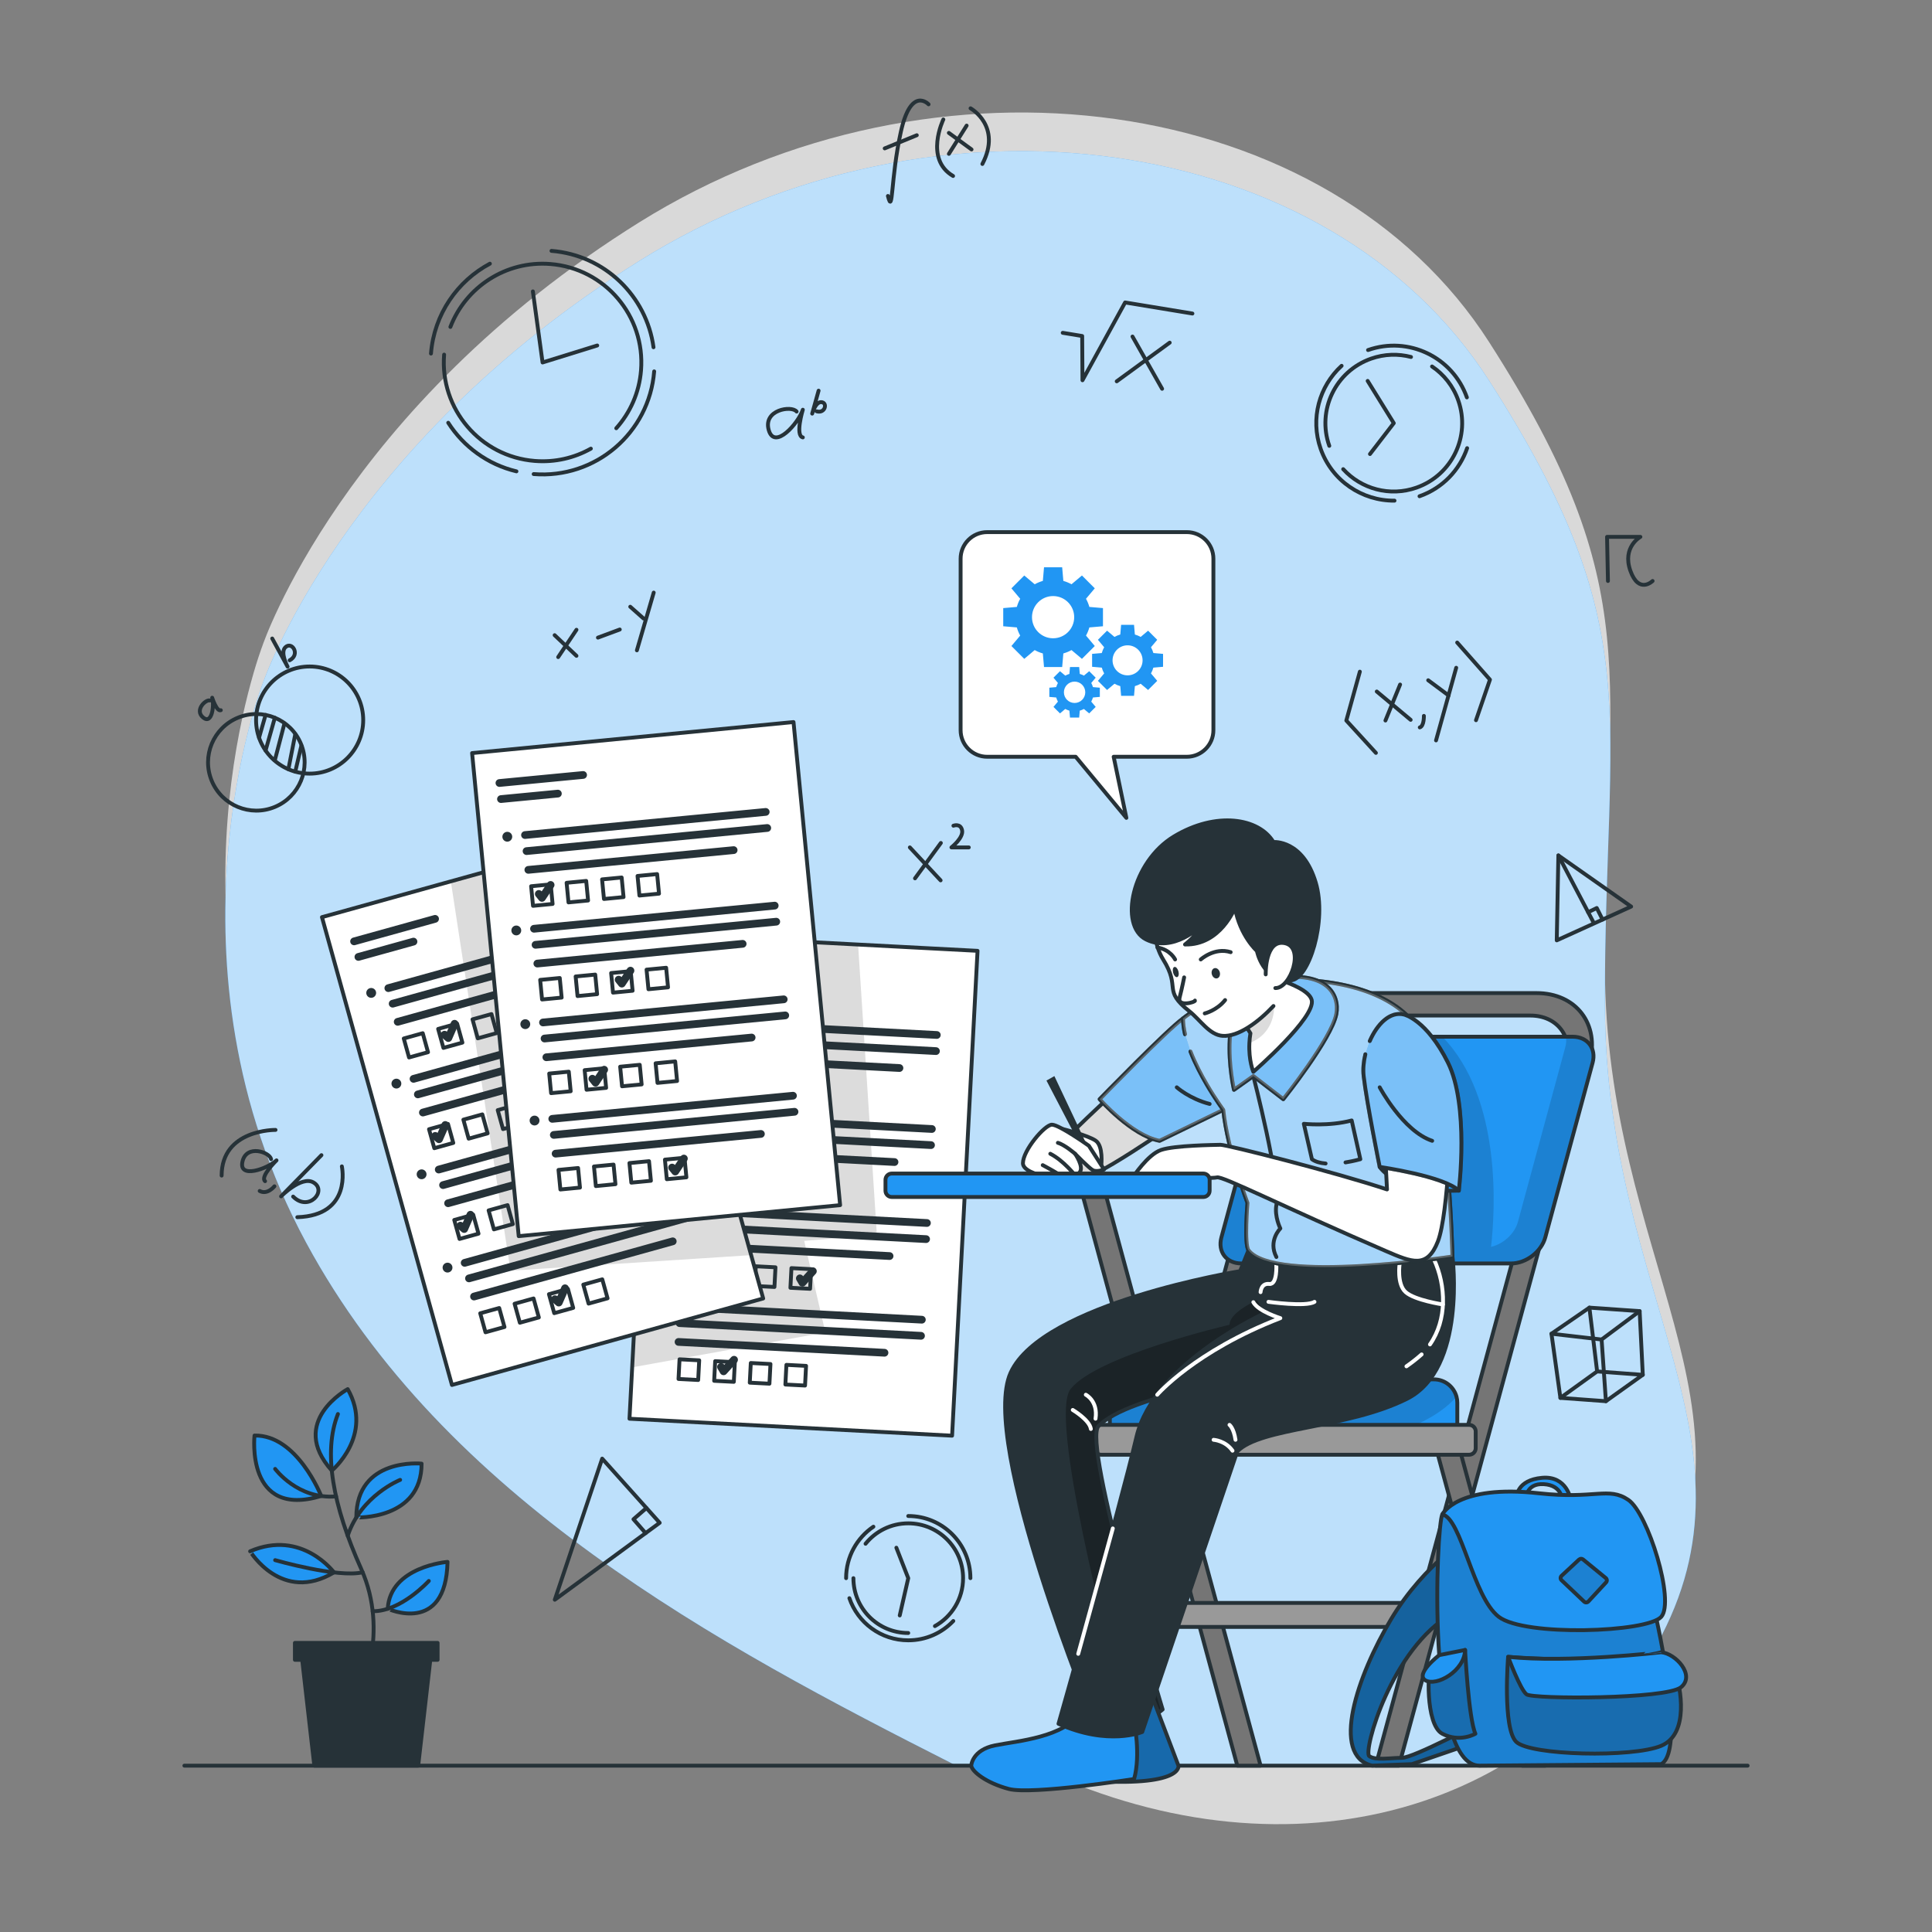 <?xml version="1.0" encoding="utf-8"?>
<!-- Generator: Adobe Illustrator 27.5.0, SVG Export Plug-In . SVG Version: 6.00 Build 0)  -->
<svg version="1.1" xmlns="http://www.w3.org/2000/svg" xmlns:xlink="http://www.w3.org/1999/xlink" x="0px" y="0px"
	 viewBox="0 0 500 500" style="enable-background:new 0 0 500 500;" xml:space="preserve">
<rect x="0" y="0" width="500" height="500" fill="#808080" stroke="none"/>
<g id="Background_Simple">
	<g>
		<path style="opacity:0.7;fill:#FFFFFF;" d="M67.931,167.086c0,0-27.877,71.988,11.297,144.503
			c39.174,72.516,119.879,110.802,184.469,143.548c64.59,32.746,131.661,16.799,163.534-36.838
			c31.873-53.637-11.845-91.928-11.897-168.418c-0.051-76.49,11.447-96.742-29.963-161.364
			c-41.41-64.623-143.059-78.925-219.9-30.996C88.631,105.45,67.931,167.086,67.931,167.086z"/>
	</g>
	<g>
		<path style="fill:#2196f3;" d="M415.334,259.882c-0.051-76.49,11.447-96.742-29.963-161.364
			c-41.41-64.623-143.059-78.925-219.9-30.996c-76.841,47.929-97.54,109.565-97.54,109.565s-27.877,71.988,11.297,144.503
			c35.827,66.321,106.391,104.009,167.597,135.015h156.487c9.252-7.765,17.338-17.229,23.92-28.305
			C459.104,374.663,415.386,336.371,415.334,259.882z"/>
		<path style="opacity:0.7;fill:#FFFFFF;" d="M415.334,259.882c-0.051-76.49,11.447-96.742-29.963-161.364
			c-41.41-64.623-143.059-78.925-219.9-30.996c-76.841,47.929-97.54,109.565-97.54,109.565s-27.877,71.988,11.297,144.503
			c35.827,66.321,106.391,104.009,167.597,135.015h156.487c9.252-7.765,17.338-17.229,23.92-28.305
			C459.104,374.663,415.386,336.371,415.334,259.882z"/>
	</g>
</g>
<g id="Clocks">
	<g>
		<g>
			<path style="fill:none;stroke:#263238;stroke-linecap:round;stroke-linejoin:round;stroke-miterlimit:10;" d="M229.794,50.718
				c1.351,5.352,0.686-4.5,3.335-16.553c2.65-12.054,7.186-7.165,7.186-7.165"/>
			
				<line style="fill:none;stroke:#263238;stroke-linecap:round;stroke-linejoin:round;stroke-miterlimit:10;" x1="228.962" y1="38.404" x2="237.267" y2="34.998"/>
			<path style="fill:none;stroke:#263238;stroke-linecap:round;stroke-linejoin:round;stroke-miterlimit:10;" d="M244.135,30.916
				c0,0-4.965,10.265,2.519,14.629"/>
			<path style="fill:none;stroke:#263238;stroke-linecap:round;stroke-linejoin:round;stroke-miterlimit:10;" d="M251.177,28.029
				c0,0,8.194,4.552,3.061,14.407"/>
			
				<line style="fill:none;stroke:#263238;stroke-linecap:round;stroke-linejoin:round;stroke-miterlimit:10;" x1="245.561" y1="34.394" x2="251.432" y2="38.681"/>
			
				<line style="fill:none;stroke:#263238;stroke-linecap:round;stroke-linejoin:round;stroke-miterlimit:10;" x1="250.165" y1="32.505" x2="245.571" y2="39.818"/>
		</g>
		<g>
			<path style="fill:none;stroke:#263238;stroke-linecap:round;stroke-linejoin:round;stroke-miterlimit:10;" d="M71.306,292.421
				c0,0-13.929-0.206-13.948,11.82"/>
			<path style="fill:none;stroke:#263238;stroke-linecap:round;stroke-linejoin:round;stroke-miterlimit:10;" d="M70.155,299.99
				c-0.291-1.768-6.358-3.959-7.404,0.625c-1.047,4.583,6.479,1.842,8.81-0.315c0,0-4.316,4.203-2.96,5.386"/>
			<path style="fill:none;stroke:#263238;stroke-linecap:round;stroke-linejoin:round;stroke-miterlimit:10;" d="M71.021,307.015
				c0,0-1.835,2.295-3.815,1.206"/>
			<path style="fill:none;stroke:#263238;stroke-linecap:round;stroke-linejoin:round;stroke-miterlimit:10;" d="M83.19,298.954
				l-10.445,10.661c0,0,5.223-5.33,8.304-3.637c3.796,2.087-1.127,7.785-5.186,3.699"/>
			<path style="fill:none;stroke:#263238;stroke-linecap:round;stroke-linejoin:round;stroke-miterlimit:10;" d="M88.472,301.857
				c0,0,2.765,12.696-11.527,13.15"/>
		</g>
		<g>
			<polyline style="fill:none;stroke:#263238;stroke-linecap:round;stroke-linejoin:round;stroke-miterlimit:10;" points="
				275.032,86.133 280.069,86.961 280.143,98.413 291.179,78.277 308.595,81.143 			"/>
			
				<line style="fill:none;stroke:#263238;stroke-linecap:round;stroke-linejoin:round;stroke-miterlimit:10;" x1="293.09" y1="87.095" x2="300.753" y2="100.618"/>
			
				<line style="fill:none;stroke:#263238;stroke-linecap:round;stroke-linejoin:round;stroke-miterlimit:10;" x1="302.717" y1="88.679" x2="289.008" y2="98.685"/>
		</g>
		<g>
			<path style="fill:none;stroke:#263238;stroke-linecap:round;stroke-linejoin:round;stroke-miterlimit:10;" d="M206.161,106.509
				c-1.29-1.642-8.717-0.474-7.212,4.795c1.504,5.269,7.651-1.756,8.822-5.269c0,0-2.049,6.716,0,7.163"/>
			<path style="fill:none;stroke:#263238;stroke-linecap:round;stroke-linejoin:round;stroke-miterlimit:10;" d="M211.853,101.103
				l-1.661,5.941c0,0,0.83-2.97,2.284-2.97c1.79,0,1.142,3.044-1.142,2.372"/>
		</g>
		<g>
			<polyline style="fill:none;stroke:#263238;stroke-linecap:round;stroke-linejoin:round;stroke-miterlimit:10;" points="
				351.928,173.825 348.425,186.475 356.082,194.847 			"/>
			
				<line style="fill:none;stroke:#263238;stroke-linecap:round;stroke-linejoin:round;stroke-miterlimit:10;" x1="356.308" y1="178.964" x2="365.074" y2="186.294"/>
			
				<line style="fill:none;stroke:#263238;stroke-linecap:round;stroke-linejoin:round;stroke-miterlimit:10;" x1="362.343" y1="177.159" x2="358.551" y2="186.467"/>
			<path style="fill:none;stroke:#263238;stroke-linecap:round;stroke-linejoin:round;stroke-miterlimit:10;" d="M368.5,185.27
				c0,0,0.079,2.642-1.063,2.983"/>
			
				<line style="fill:none;stroke:#263238;stroke-linecap:round;stroke-linejoin:round;stroke-miterlimit:10;" x1="369.615" y1="176.051" x2="374.898" y2="179.98"/>
			
				<line style="fill:none;stroke:#263238;stroke-linecap:round;stroke-linejoin:round;stroke-miterlimit:10;" x1="376.864" y1="172.817" x2="371.642" y2="191.616"/>
			<polyline style="fill:none;stroke:#263238;stroke-linecap:round;stroke-linejoin:round;stroke-miterlimit:10;" points="
				377.117,166.292 385.598,175.892 381.985,186.391 			"/>
		</g>
		<g>
			<polygon style="fill:none;stroke:#263238;stroke-linecap:round;stroke-linejoin:round;stroke-miterlimit:10;" points="
				143.581,414.009 155.846,377.492 170.727,394.099 			"/>
			<polyline style="fill:none;stroke:#263238;stroke-linecap:round;stroke-linejoin:round;stroke-miterlimit:10;" points="
				167.084,396.771 163.942,393.177 167.288,390.277 			"/>
		</g>
		<g>
			
				<ellipse transform="matrix(0.924 -0.383 0.383 0.924 -70.454 40.378)" style="fill:none;stroke:#263238;stroke-linecap:round;stroke-linejoin:round;stroke-miterlimit:10;" cx="66.27" cy="197.287" rx="12.494" ry="12.494"/>
			
				<circle style="fill:none;stroke:#263238;stroke-linecap:round;stroke-linejoin:round;stroke-miterlimit:10;" cx="80.134" cy="186.352" r="13.864"/>
			
				<line style="fill:none;stroke:#263238;stroke-linecap:round;stroke-linejoin:round;stroke-miterlimit:10;" x1="68.73" y1="185.036" x2="67.04" y2="190.914"/>
			
				<line style="fill:none;stroke:#263238;stroke-linecap:round;stroke-linejoin:round;stroke-miterlimit:10;" x1="71.125" y1="185.772" x2="68.73" y2="194.233"/>
			
				<line style="fill:none;stroke:#263238;stroke-linecap:round;stroke-linejoin:round;stroke-miterlimit:10;" x1="73.626" y1="187.19" x2="71.125" y2="196.757"/>
			
				<line style="fill:none;stroke:#263238;stroke-linecap:round;stroke-linejoin:round;stroke-miterlimit:10;" x1="76.417" y1="190.002" x2="74.632" y2="199.079"/>
			
				<line style="fill:none;stroke:#263238;stroke-linecap:round;stroke-linejoin:round;stroke-miterlimit:10;" x1="77.994" y1="192.96" x2="76.417" y2="199.708"/>
			<path style="fill:none;stroke:#263238;stroke-linecap:round;stroke-linejoin:round;stroke-miterlimit:10;" d="M54.334,181.285
				c-1.094-0.339-4.081,2.501-1.761,4.41c2.32,1.909,2.906-3.176,2.34-5.126c0,0,1.167,3.669,2.231,3.233"/>
			<path style="fill:none;stroke:#263238;stroke-linecap:round;stroke-linejoin:round;stroke-miterlimit:10;" d="M70.451,165.246
				l3.974,7.283c0,0-1.987-3.642-0.587-5.005c1.725-1.68,3.956,1.862,1.126,3.357"/>
		</g>
		<g>
			
				<line style="fill:none;stroke:#263238;stroke-linecap:round;stroke-linejoin:round;stroke-miterlimit:10;" x1="143.54" y1="164.383" x2="149.19" y2="169.729"/>
			
				<line style="fill:none;stroke:#263238;stroke-linecap:round;stroke-linejoin:round;stroke-miterlimit:10;" x1="149.19" y1="162.986" x2="144.459" y2="170.053"/>
			
				<line style="fill:none;stroke:#263238;stroke-linecap:round;stroke-linejoin:round;stroke-miterlimit:10;" x1="154.747" y1="165.015" x2="160.398" y2="162.914"/>
			
				<line style="fill:none;stroke:#263238;stroke-linecap:round;stroke-linejoin:round;stroke-miterlimit:10;" x1="163.109" y1="157.021" x2="166.546" y2="160.063"/>
			
				<line style="fill:none;stroke:#263238;stroke-linecap:round;stroke-linejoin:round;stroke-miterlimit:10;" x1="169.18" y1="153.364" x2="164.827" y2="168.303"/>
		</g>
		<path style="fill:none;stroke:#263238;stroke-linecap:round;stroke-linejoin:round;stroke-miterlimit:10;" d="M416.135,150.358
			l-0.232-11.416h8.628c0,0-4.781,2.634-2.586,8.781c2.195,6.147,5.746,2.634,5.746,2.634"/>
		<g>
			<polygon style="fill:none;stroke:#263238;stroke-linecap:round;stroke-linejoin:round;stroke-miterlimit:10;" points="
				401.518,345.167 411.336,338.412 424.339,339.323 425.152,355.804 415.608,362.628 403.83,361.77 			"/>
			<polyline style="fill:none;stroke:#263238;stroke-linecap:round;stroke-linejoin:round;stroke-miterlimit:10;" points="
				403.83,361.77 413.335,354.926 425.152,355.804 			"/>
			
				<line style="fill:none;stroke:#263238;stroke-linecap:round;stroke-linejoin:round;stroke-miterlimit:10;" x1="413.335" y1="354.926" x2="411.336" y2="338.412"/>
			<polyline style="fill:none;stroke:#263238;stroke-linecap:round;stroke-linejoin:round;stroke-miterlimit:10;" points="
				401.518,345.167 414.493,346.669 424.339,339.323 			"/>
			
				<line style="fill:none;stroke:#263238;stroke-linecap:round;stroke-linejoin:round;stroke-miterlimit:10;" x1="414.493" y1="346.669" x2="415.608" y2="362.628"/>
		</g>
		<g>
			<polygon style="fill:none;stroke:#263238;stroke-linecap:round;stroke-linejoin:round;stroke-miterlimit:10;" points="
				403.305,221.388 402.887,243.364 422.141,234.619 			"/>
			
				<line style="fill:none;stroke:#263238;stroke-linecap:round;stroke-linejoin:round;stroke-miterlimit:10;" x1="403.305" y1="221.388" x2="412.479" y2="238.875"/>
			<polyline style="fill:none;stroke:#263238;stroke-linecap:round;stroke-linejoin:round;stroke-miterlimit:10;" points="
				411.009,236.072 413.243,234.994 414.739,237.981 			"/>
		</g>
		<g>
			
				<line style="fill:none;stroke:#263238;stroke-linecap:round;stroke-linejoin:round;stroke-miterlimit:10;" x1="235.469" y1="219.307" x2="243.429" y2="227.838"/>
			
				<line style="fill:none;stroke:#263238;stroke-linecap:round;stroke-linejoin:round;stroke-miterlimit:10;" x1="243.493" y1="218.16" x2="236.803" y2="227.317"/>
			<path style="fill:none;stroke:#263238;stroke-linecap:round;stroke-linejoin:round;stroke-miterlimit:10;" d="M246.746,213.693
				c0,0,1.854-0.719,2.244,1.199c0.39,1.918-2.761,4.416-2.761,4.416h4.494"/>
		</g>
		<g>
			<path style="fill:none;stroke:#263238;stroke-linecap:round;stroke-linejoin:round;stroke-miterlimit:10;" d="M111.536,91.502
				c0.816-10.214,6.834-18.766,15.246-23.262"/>
			<path style="fill:none;stroke:#263238;stroke-linecap:round;stroke-linejoin:round;stroke-miterlimit:10;" d="M133.654,121.985
				c-7.449-1.778-13.699-6.399-17.652-12.575"/>
			<path style="fill:none;stroke:#263238;stroke-linecap:round;stroke-linejoin:round;stroke-miterlimit:10;" d="M169.299,96.114
				c-1.274,15.951-15.237,27.849-31.187,26.575"/>
			<path style="fill:none;stroke:#263238;stroke-linecap:round;stroke-linejoin:round;stroke-miterlimit:10;" d="M142.723,64.926
				c13.825,1.104,24.606,11.741,26.404,24.943"/>
			<path style="fill:none;stroke:#263238;stroke-linecap:round;stroke-linejoin:round;stroke-miterlimit:10;" d="M152.915,116.109
				c-4.273,2.4-9.28,3.599-14.532,3.18c-14.073-1.124-24.57-13.442-23.446-27.515"/>
			<path style="fill:none;stroke:#263238;stroke-linecap:round;stroke-linejoin:round;stroke-miterlimit:10;" d="M116.561,84.609
				c3.964-10.293,14.336-17.204,25.891-16.282c14.073,1.124,24.57,13.442,23.446,27.515c-0.462,5.787-2.817,10.969-6.408,14.987"/>
			<polyline style="fill:none;stroke:#263238;stroke-linecap:round;stroke-linejoin:round;stroke-miterlimit:10;" points="
				137.908,75.413 140.417,93.808 154.562,89.413 			"/>
		</g>
		<g>
			<path style="fill:none;stroke:#263238;stroke-linecap:round;stroke-linejoin:round;stroke-miterlimit:10;" d="M360.898,129.57
				c-8.342,0.079-16.182-5.093-19.107-13.401c-2.759-7.836-0.361-16.237,5.418-21.499"/>
			<path style="fill:none;stroke:#263238;stroke-linecap:round;stroke-linejoin:round;stroke-miterlimit:10;" d="M379.693,115.981
				c-1.918,5.613-6.295,10.324-12.324,12.446"/>
			<path style="fill:none;stroke:#263238;stroke-linecap:round;stroke-linejoin:round;stroke-miterlimit:10;" d="M354.049,90.591
				c10.448-3.678,21.9,1.81,25.578,12.258"/>
			<path style="fill:none;stroke:#263238;stroke-linecap:round;stroke-linejoin:round;stroke-miterlimit:10;" d="M370.612,94.844
				c3.042,2.051,5.475,5.062,6.787,8.789c3.245,9.218-1.597,19.321-10.815,22.566c-6.913,2.434-14.325,0.319-18.967-4.78"/>
			<path style="fill:none;stroke:#263238;stroke-linecap:round;stroke-linejoin:round;stroke-miterlimit:10;" d="M344.019,115.385
				c-3.245-9.218,1.597-19.321,10.815-22.566c3.457-1.217,7.038-1.297,10.335-0.435"/>
			<polyline style="fill:none;stroke:#263238;stroke-linecap:round;stroke-linejoin:round;stroke-miterlimit:10;" points="
				353.951,98.579 360.709,109.509 354.549,117.505 			"/>
		</g>
		<g>
			<path style="fill:none;stroke:#263238;stroke-linecap:round;stroke-linejoin:round;stroke-miterlimit:10;" d="M218.969,408.429
				c0-5.541,2.802-10.427,7.066-13.32"/>
			<path style="fill:none;stroke:#263238;stroke-linecap:round;stroke-linejoin:round;stroke-miterlimit:10;" d="M246.713,419.51
				c-2.93,3.082-7.07,5.003-11.659,5.003c-7.071,0-13.076-4.562-15.232-10.904"/>
			<path style="fill:none;stroke:#263238;stroke-linecap:round;stroke-linejoin:round;stroke-miterlimit:10;" d="M235.054,392.343
				c8.884,0,16.085,7.202,16.085,16.085"/>
			<path style="fill:none;stroke:#263238;stroke-linecap:round;stroke-linejoin:round;stroke-miterlimit:10;" d="M235.054,422.62
				c-7.838,0-14.191-6.354-14.191-14.191"/>
			<path style="fill:none;stroke:#263238;stroke-linecap:round;stroke-linejoin:round;stroke-miterlimit:10;" d="M224.003,399.525
				c2.601-3.225,6.585-5.287,11.051-5.287c7.838,0,14.191,6.354,14.191,14.191c0,5.332-2.94,9.977-7.288,12.402"/>
			<polyline style="fill:none;stroke:#263238;stroke-linecap:round;stroke-linejoin:round;stroke-miterlimit:10;" points="
				232.852,418.074 235.054,408.429 231.977,400.546 			"/>
		</g>
	</g>
	
		<line style="fill:none;stroke:#263238;stroke-linecap:round;stroke-linejoin:round;stroke-miterlimit:10;" x1="47.714" y1="456.95" x2="452.286" y2="456.95"/>
</g>
<g id="Exam_sheets">
	<g>
		<g>
			<g>
				<defs>
					<polygon id="XMLID_28_" points="252.987,246.076 246.399,371.553 162.911,367.166 163.606,353.867 169.499,241.689 
						222.071,244.449 					"/>
				</defs>
				<use xlink:href="#XMLID_28_"  style="overflow:visible;fill:#FFFFFF;"/>
				<clipPath id="XMLID_00000114763258598428206100000007339890047969932419_">
					<use xlink:href="#XMLID_28_"  style="overflow:visible;"/>
				</clipPath>
				
					<polygon style="opacity:0.2;clip-path:url(#XMLID_00000114763258598428206100000007339890047969932419_);fill-opacity:0.7;" points="
					226.931,319.589 208.121,321.14 213.608,344.83 163.606,353.867 169.499,241.689 222.071,244.449 				"/>
				
					<use xlink:href="#XMLID_28_"  style="overflow:visible;fill:none;stroke:#263238;stroke-linecap:round;stroke-linejoin:round;stroke-miterlimit:10;"/>
			</g>
			
				<line style="fill:none;stroke:#263238;stroke-width:2;stroke-linecap:round;stroke-linejoin:round;stroke-miterlimit:10;" x1="175.394" y1="250.273" x2="197.119" y2="251.414"/>
			
				<line style="fill:none;stroke:#263238;stroke-width:2;stroke-linecap:round;stroke-linejoin:round;stroke-miterlimit:10;" x1="175.175" y1="254.444" x2="189.948" y2="255.22"/>
			<g>
				
					<line style="fill:none;stroke:#263238;stroke-width:2;stroke-linecap:round;stroke-linejoin:round;stroke-miterlimit:10;" x1="179.951" y1="264.568" x2="242.445" y2="267.851"/>
				
					<line style="fill:none;stroke:#263238;stroke-width:2;stroke-linecap:round;stroke-linejoin:round;stroke-miterlimit:10;" x1="179.732" y1="268.739" x2="242.226" y2="272.022"/>
				
					<line style="fill:none;stroke:#263238;stroke-width:2;stroke-linecap:round;stroke-linejoin:round;stroke-miterlimit:10;" x1="179.477" y1="273.605" x2="232.777" y2="276.405"/>
			</g>
			<g>
				
					<rect x="179.374" y="278.179" transform="matrix(0.999 0.052 -0.052 0.999 14.979 -9.158)" style="fill:none;stroke:#263238;stroke-linecap:round;stroke-linejoin:round;stroke-miterlimit:10;" width="5.095" height="5.094"/>
				
					<rect x="188.587" y="278.663" transform="matrix(0.999 0.052 -0.052 0.999 15.018 -9.641)" style="fill:none;stroke:#263238;stroke-linecap:round;stroke-linejoin:round;stroke-miterlimit:10;" width="5.095" height="5.095"/>
				
					<rect x="197.799" y="279.147" transform="matrix(0.999 0.052 -0.052 0.999 15.05 -10.12)" style="fill:none;stroke:#263238;stroke-linecap:round;stroke-linejoin:round;stroke-miterlimit:10;" width="5.095" height="5.095"/>
				
					<rect x="207.012" y="279.631" transform="matrix(0.999 0.052 -0.052 0.999 15.088 -10.603)" style="fill:none;stroke:#263238;stroke-linecap:round;stroke-linejoin:round;stroke-miterlimit:10;" width="5.095" height="5.095"/>
			</g>
			<path style="fill:#263238;" d="M176.624,264.394c-0.037,0.703-0.636,1.242-1.339,1.205c-0.702-0.037-1.242-0.636-1.205-1.339
				c0.037-0.702,0.636-1.242,1.339-1.205C176.122,263.092,176.661,263.691,176.624,264.394z"/>
			<g>
				
					<line style="fill:none;stroke:#263238;stroke-width:2;stroke-linecap:round;stroke-linejoin:round;stroke-miterlimit:10;" x1="178.673" y1="288.898" x2="241.167" y2="292.181"/>
				
					<line style="fill:none;stroke:#263238;stroke-width:2;stroke-linecap:round;stroke-linejoin:round;stroke-miterlimit:10;" x1="178.454" y1="293.069" x2="240.948" y2="296.352"/>
				
					<line style="fill:none;stroke:#263238;stroke-width:2;stroke-linecap:round;stroke-linejoin:round;stroke-miterlimit:10;" x1="178.199" y1="297.935" x2="231.499" y2="300.735"/>
			</g>
			<g>
				
					<rect x="178.096" y="302.509" transform="matrix(0.999 0.052 -0.052 0.999 16.248 -9.055)" style="fill:none;stroke:#263238;stroke-linecap:round;stroke-linejoin:round;stroke-miterlimit:10;" width="5.095" height="5.095"/>
				
					<rect x="187.309" y="302.993" transform="matrix(0.999 0.052 -0.052 0.999 16.287 -9.537)" style="fill:none;stroke:#263238;stroke-linecap:round;stroke-linejoin:round;stroke-miterlimit:10;" width="5.095" height="5.095"/>
				
					<rect x="196.521" y="303.477" transform="matrix(0.999 0.052 -0.052 0.999 16.325 -10.02)" style="fill:none;stroke:#263238;stroke-linecap:round;stroke-linejoin:round;stroke-miterlimit:10;" width="5.095" height="5.095"/>
				
					<rect x="205.734" y="303.961" transform="matrix(0.999 0.052 -0.052 0.999 16.363 -10.502)" style="fill:none;stroke:#263238;stroke-linecap:round;stroke-linejoin:round;stroke-miterlimit:10;" width="5.095" height="5.095"/>
			</g>
			<path style="fill:#263238;" d="M175.347,288.724c-0.037,0.702-0.636,1.242-1.339,1.205c-0.702-0.037-1.242-0.636-1.205-1.339
				c0.037-0.702,0.636-1.242,1.339-1.205C174.844,287.422,175.384,288.021,175.347,288.724z"/>
			<g>
				
					<line style="fill:none;stroke:#263238;stroke-width:2;stroke-linecap:round;stroke-linejoin:round;stroke-miterlimit:10;" x1="177.395" y1="313.228" x2="239.889" y2="316.51"/>
				
					<line style="fill:none;stroke:#263238;stroke-width:2;stroke-linecap:round;stroke-linejoin:round;stroke-miterlimit:10;" x1="177.176" y1="317.399" x2="239.67" y2="320.681"/>
				
					<line style="fill:none;stroke:#263238;stroke-width:2;stroke-linecap:round;stroke-linejoin:round;stroke-miterlimit:10;" x1="176.921" y1="322.265" x2="230.221" y2="325.065"/>
			</g>
			<g>
				
					<rect x="176.818" y="326.839" transform="matrix(0.999 0.052 -0.052 0.999 17.529 -8.957)" style="fill:none;stroke:#263238;stroke-linecap:round;stroke-linejoin:round;stroke-miterlimit:10;" width="5.095" height="5.095"/>
				
					<rect x="186.031" y="327.323" transform="matrix(0.999 0.052 -0.052 0.999 17.567 -9.44)" style="fill:none;stroke:#263238;stroke-linecap:round;stroke-linejoin:round;stroke-miterlimit:10;" width="5.095" height="5.095"/>
				
					<rect x="195.243" y="327.807" transform="matrix(0.999 0.052 -0.052 0.999 17.599 -9.919)" style="fill:none;stroke:#263238;stroke-linecap:round;stroke-linejoin:round;stroke-miterlimit:10;" width="5.095" height="5.095"/>
				
					<rect x="204.456" y="328.291" transform="matrix(0.999 0.052 -0.052 0.999 17.644 -10.405)" style="fill:none;stroke:#263238;stroke-linecap:round;stroke-linejoin:round;stroke-miterlimit:10;" width="5.095" height="5.094"/>
			</g>
			<path style="fill:#263238;" d="M174.069,313.053c-0.037,0.702-0.636,1.242-1.339,1.205c-0.702-0.037-1.242-0.636-1.205-1.339
				c0.037-0.702,0.636-1.242,1.339-1.205C173.566,311.752,174.106,312.351,174.069,313.053z"/>
			<g>
				
					<line style="fill:none;stroke:#263238;stroke-width:2;stroke-linecap:round;stroke-linejoin:round;stroke-miterlimit:10;" x1="176.081" y1="338.253" x2="238.575" y2="341.536"/>
				
					<line style="fill:none;stroke:#263238;stroke-width:2;stroke-linecap:round;stroke-linejoin:round;stroke-miterlimit:10;" x1="175.862" y1="342.424" x2="238.356" y2="345.707"/>
				
					<line style="fill:none;stroke:#263238;stroke-width:2;stroke-linecap:round;stroke-linejoin:round;stroke-miterlimit:10;" x1="175.606" y1="347.29" x2="228.907" y2="350.09"/>
			</g>
			<g>
				
					<rect x="175.504" y="351.864" transform="matrix(0.999 0.052 -0.052 0.999 18.833 -8.851)" style="fill:none;stroke:#263238;stroke-linecap:round;stroke-linejoin:round;stroke-miterlimit:10;" width="5.095" height="5.095"/>
				
					<rect x="184.717" y="352.348" transform="matrix(0.999 0.052 -0.052 0.999 18.879 -9.336)" style="fill:none;stroke:#263238;stroke-linecap:round;stroke-linejoin:round;stroke-miterlimit:10;" width="5.095" height="5.094"/>
				
					<rect x="193.929" y="352.832" transform="matrix(0.999 0.052 -0.052 0.999 18.917 -9.819)" style="fill:none;stroke:#263238;stroke-linecap:round;stroke-linejoin:round;stroke-miterlimit:10;" width="5.095" height="5.094"/>
				
					<rect x="203.142" y="353.316" transform="matrix(0.999 0.052 -0.052 0.999 18.955 -10.302)" style="fill:none;stroke:#263238;stroke-linecap:round;stroke-linejoin:round;stroke-miterlimit:10;" width="5.094" height="5.095"/>
			</g>
			<path style="fill:#263238;" d="M172.754,338.078c-0.037,0.702-0.636,1.242-1.339,1.205c-0.702-0.037-1.242-0.636-1.205-1.339
				c0.037-0.702,0.636-1.242,1.339-1.205C172.252,336.777,172.791,337.376,172.754,338.078z"/>
			
				<polyline style="fill:none;stroke:#263238;stroke-width:2;stroke-linecap:round;stroke-linejoin:round;stroke-miterlimit:10;" points="
				181.231,280.17 181.891,281.308 184.599,278.316 			"/>
			
				<polyline style="fill:none;stroke:#263238;stroke-width:2;stroke-linecap:round;stroke-linejoin:round;stroke-miterlimit:10;" points="
				198.394,305.163 199.054,306.301 201.762,303.309 			"/>
			
				<polyline style="fill:none;stroke:#263238;stroke-width:2;stroke-linecap:round;stroke-linejoin:round;stroke-miterlimit:10;" points="
				207.003,330.838 207.664,331.975 210.371,328.984 			"/>
			
				<polyline style="fill:none;stroke:#263238;stroke-width:2;stroke-linecap:round;stroke-linejoin:round;stroke-miterlimit:10;" points="
				186.604,353.757 187.264,354.895 189.972,351.904 			"/>
		</g>
		<g>
			<g>
				<defs>
					<polygon id="XMLID_27_" points="197.512,336.042 116.963,358.426 83.323,237.358 116.673,228.093 163.873,214.981 
						194.394,324.825 					"/>
				</defs>
				<use xlink:href="#XMLID_27_"  style="overflow:visible;fill:#FFFFFF;"/>
				<clipPath id="XMLID_00000011738218135255255680000005343799695521910206_">
					<use xlink:href="#XMLID_27_"  style="overflow:visible;"/>
				</clipPath>
				
					<polygon style="opacity:0.2;clip-path:url(#XMLID_00000011738218135255255680000005343799695521910206_);fill-opacity:0.7;" points="
					194.394,324.825 132.112,328.853 116.673,228.093 163.873,214.981 				"/>
				
					<use xlink:href="#XMLID_27_"  style="overflow:visible;fill:none;stroke:#263238;stroke-linecap:round;stroke-linejoin:round;stroke-miterlimit:10;"/>
			</g>
			
				<line style="fill:none;stroke:#263238;stroke-width:2;stroke-linecap:round;stroke-linejoin:round;stroke-miterlimit:10;" x1="91.637" y1="243.625" x2="112.597" y2="237.8"/>
			
				<line style="fill:none;stroke:#263238;stroke-width:2;stroke-linecap:round;stroke-linejoin:round;stroke-miterlimit:10;" x1="92.755" y1="247.649" x2="107.009" y2="243.688"/>
			<g>
				
					<line style="fill:none;stroke:#263238;stroke-width:2;stroke-linecap:round;stroke-linejoin:round;stroke-miterlimit:10;" x1="100.502" y1="255.73" x2="160.798" y2="238.975"/>
				
					<line style="fill:none;stroke:#263238;stroke-width:2;stroke-linecap:round;stroke-linejoin:round;stroke-miterlimit:10;" x1="101.62" y1="259.754" x2="161.916" y2="242.999"/>
				
					<line style="fill:none;stroke:#263238;stroke-width:2;stroke-linecap:round;stroke-linejoin:round;stroke-miterlimit:10;" x1="102.925" y1="264.448" x2="154.35" y2="250.159"/>
			</g>
			<g>
				
					<rect x="104.959" y="267.876" transform="matrix(0.964 -0.268 0.268 0.964 -68.477 38.656)" style="fill:none;stroke:#263238;stroke-linecap:round;stroke-linejoin:round;stroke-miterlimit:10;" width="5.095" height="5.095"/>
				
					<rect x="113.848" y="265.406" transform="matrix(0.964 -0.268 0.268 0.964 -67.487 40.942)" style="fill:none;stroke:#263238;stroke-linecap:round;stroke-linejoin:round;stroke-miterlimit:10;" width="5.095" height="5.095"/>
				
					<rect x="122.736" y="262.936" transform="matrix(0.964 -0.268 0.268 0.964 -66.501 43.231)" style="fill:none;stroke:#263238;stroke-linecap:round;stroke-linejoin:round;stroke-miterlimit:10;" width="5.095" height="5.095"/>
				
					<rect x="131.625" y="260.466" transform="matrix(0.964 -0.268 0.268 0.964 -65.516 45.521)" style="fill:none;stroke:#263238;stroke-linecap:round;stroke-linejoin:round;stroke-miterlimit:10;" width="5.095" height="5.094"/>
			</g>
			<path style="fill:#263238;" d="M97.292,256.621c0.188,0.678-0.208,1.38-0.886,1.568c-0.678,0.188-1.38-0.208-1.568-0.886
				c-0.188-0.678,0.208-1.38,0.886-1.568C96.402,255.547,97.104,255.944,97.292,256.621z"/>
			<g>
				
					<line style="fill:none;stroke:#263238;stroke-width:2;stroke-linecap:round;stroke-linejoin:round;stroke-miterlimit:10;" x1="107.025" y1="279.203" x2="167.32" y2="262.449"/>
				
					<line style="fill:none;stroke:#263238;stroke-width:2;stroke-linecap:round;stroke-linejoin:round;stroke-miterlimit:10;" x1="108.143" y1="283.228" x2="168.438" y2="266.473"/>
				
					<line style="fill:none;stroke:#263238;stroke-width:2;stroke-linecap:round;stroke-linejoin:round;stroke-miterlimit:10;" x1="109.448" y1="287.922" x2="160.873" y2="273.633"/>
			</g>
			<g>
				
					<rect x="111.482" y="291.35" transform="matrix(0.964 -0.268 0.268 0.964 -74.52 41.257)" style="fill:none;stroke:#263238;stroke-linecap:round;stroke-linejoin:round;stroke-miterlimit:10;" width="5.095" height="5.095"/>
				
					<rect x="120.371" y="288.88" transform="matrix(0.964 -0.268 0.268 0.964 -73.538 43.549)" style="fill:none;stroke:#263238;stroke-linecap:round;stroke-linejoin:round;stroke-miterlimit:10;" width="5.095" height="5.095"/>
				
					<rect x="129.259" y="286.41" transform="matrix(0.964 -0.268 0.268 0.964 -72.552 45.838)" style="fill:none;stroke:#263238;stroke-linecap:round;stroke-linejoin:round;stroke-miterlimit:10;" width="5.095" height="5.095"/>
				
					<rect x="138.147" y="283.94" transform="matrix(0.964 -0.268 0.268 0.964 -71.562 48.124)" style="fill:none;stroke:#263238;stroke-linecap:round;stroke-linejoin:round;stroke-miterlimit:10;" width="5.095" height="5.095"/>
			</g>
			<path style="fill:#263238;" d="M103.815,280.095c0.188,0.678-0.208,1.38-0.886,1.568c-0.678,0.188-1.38-0.208-1.568-0.886
				c-0.188-0.678,0.209-1.38,0.886-1.568C102.925,279.021,103.627,279.418,103.815,280.095z"/>
			<g>
				
					<line style="fill:none;stroke:#263238;stroke-width:2;stroke-linecap:round;stroke-linejoin:round;stroke-miterlimit:10;" x1="113.548" y1="302.678" x2="173.843" y2="285.923"/>
				
					<line style="fill:none;stroke:#263238;stroke-width:2;stroke-linecap:round;stroke-linejoin:round;stroke-miterlimit:10;" x1="114.666" y1="306.702" x2="174.961" y2="289.947"/>
				
					<line style="fill:none;stroke:#263238;stroke-width:2;stroke-linecap:round;stroke-linejoin:round;stroke-miterlimit:10;" x1="115.97" y1="311.397" x2="167.396" y2="297.107"/>
			</g>
			<g>
				
					<rect x="118.005" y="314.824" transform="matrix(0.964 -0.268 0.268 0.964 -80.57 43.862)" style="fill:none;stroke:#263238;stroke-linecap:round;stroke-linejoin:round;stroke-miterlimit:10;" width="5.095" height="5.095"/>
				
					<rect x="126.893" y="312.354" transform="matrix(0.964 -0.268 0.268 0.964 -79.581 46.149)" style="fill:none;stroke:#263238;stroke-linecap:round;stroke-linejoin:round;stroke-miterlimit:10;" width="5.095" height="5.094"/>
				
					<rect x="135.782" y="309.884" transform="matrix(0.964 -0.268 0.268 0.964 -78.599 48.442)" style="fill:none;stroke:#263238;stroke-linecap:round;stroke-linejoin:round;stroke-miterlimit:10;" width="5.095" height="5.095"/>
				
					<rect x="144.67" y="307.414" transform="matrix(0.964 -0.268 0.268 0.964 -77.613 50.731)" style="fill:none;stroke:#263238;stroke-linecap:round;stroke-linejoin:round;stroke-miterlimit:10;" width="5.095" height="5.095"/>
			</g>
			<path style="fill:#263238;" d="M110.338,303.569c0.188,0.678-0.208,1.38-0.886,1.568c-0.678,0.188-1.38-0.208-1.568-0.886
				s0.208-1.38,0.886-1.568C109.447,302.495,110.149,302.892,110.338,303.569z"/>
			<g>
				
					<line style="fill:none;stroke:#263238;stroke-width:2;stroke-linecap:round;stroke-linejoin:round;stroke-miterlimit:10;" x1="120.257" y1="326.822" x2="180.552" y2="310.068"/>
				
					<line style="fill:none;stroke:#263238;stroke-width:2;stroke-linecap:round;stroke-linejoin:round;stroke-miterlimit:10;" x1="121.375" y1="330.846" x2="181.67" y2="314.092"/>
				
					<line style="fill:none;stroke:#263238;stroke-width:2;stroke-linecap:round;stroke-linejoin:round;stroke-miterlimit:10;" x1="122.679" y1="335.541" x2="174.105" y2="321.252"/>
			</g>
			<g>
				
					<rect x="124.714" y="338.969" transform="matrix(0.964 -0.268 0.268 0.964 -86.786 46.537)" style="fill:none;stroke:#263238;stroke-linecap:round;stroke-linejoin:round;stroke-miterlimit:10;" width="5.094" height="5.095"/>
				
					<rect x="133.602" y="336.499" transform="matrix(0.964 -0.268 0.268 0.964 -85.8 48.827)" style="fill:none;stroke:#263238;stroke-linecap:round;stroke-linejoin:round;stroke-miterlimit:10;" width="5.095" height="5.095"/>
				
					<rect x="142.491" y="334.029" transform="matrix(0.964 -0.268 0.268 0.964 -84.814 51.116)" style="fill:none;stroke:#263238;stroke-linecap:round;stroke-linejoin:round;stroke-miterlimit:10;" width="5.094" height="5.095"/>
				
					<rect x="151.379" y="331.559" transform="matrix(0.964 -0.268 0.268 0.964 -83.829 53.406)" style="fill:none;stroke:#263238;stroke-linecap:round;stroke-linejoin:round;stroke-miterlimit:10;" width="5.095" height="5.095"/>
			</g>
			<path style="fill:#263238;" d="M117.047,327.714c0.188,0.678-0.209,1.38-0.886,1.568c-0.678,0.188-1.38-0.208-1.568-0.886
				s0.208-1.38,0.886-1.568C116.157,326.64,116.859,327.036,117.047,327.714z"/>
			
				<polyline style="fill:none;stroke:#263238;stroke-width:2;stroke-linecap:round;stroke-linejoin:round;stroke-miterlimit:10;" points="
				115.044,267.777 116.032,268.646 117.648,264.949 			"/>
			
				<polyline style="fill:none;stroke:#263238;stroke-width:2;stroke-linecap:round;stroke-linejoin:round;stroke-miterlimit:10;" points="
				112.63,293.97 113.618,294.839 115.234,291.142 			"/>
			
				<polyline style="fill:none;stroke:#263238;stroke-width:2;stroke-linecap:round;stroke-linejoin:round;stroke-miterlimit:10;" points="
				119.147,317.201 120.135,318.07 121.752,314.372 			"/>
			
				<polyline style="fill:none;stroke:#263238;stroke-width:2;stroke-linecap:round;stroke-linejoin:round;stroke-miterlimit:10;" points="
				143.622,336.231 144.61,337.1 146.226,333.403 			"/>
		</g>
		<g>
			
				<rect x="127.974" y="190.74" transform="matrix(0.995 -0.096 0.096 0.995 -23.466 17.394)" style="fill:#FFFFFF;stroke:#263238;stroke-linecap:round;stroke-linejoin:round;stroke-miterlimit:10;" width="83.601" height="125.65"/>
			
				<line style="fill:none;stroke:#263238;stroke-width:2;stroke-linecap:round;stroke-linejoin:round;stroke-miterlimit:10;" x1="129.253" y1="202.641" x2="150.908" y2="200.561"/>
			
				<line style="fill:none;stroke:#263238;stroke-width:2;stroke-linecap:round;stroke-linejoin:round;stroke-miterlimit:10;" x1="129.652" y1="206.799" x2="144.378" y2="205.384"/>
			<g>
				
					<line style="fill:none;stroke:#263238;stroke-width:2;stroke-linecap:round;stroke-linejoin:round;stroke-miterlimit:10;" x1="135.872" y1="216.107" x2="198.165" y2="210.123"/>
				
					<line style="fill:none;stroke:#263238;stroke-width:2;stroke-linecap:round;stroke-linejoin:round;stroke-miterlimit:10;" x1="136.271" y1="220.264" x2="198.564" y2="214.281"/>
				
					<line style="fill:none;stroke:#263238;stroke-width:2;stroke-linecap:round;stroke-linejoin:round;stroke-miterlimit:10;" x1="136.737" y1="225.115" x2="189.867" y2="220.011"/>
			</g>
			<g>
				
					<rect x="137.659" y="229.249" transform="matrix(0.995 -0.096 0.096 0.995 -21.524 14.471)" style="fill:none;stroke:#263238;stroke-linecap:round;stroke-linejoin:round;stroke-miterlimit:10;" width="5.094" height="5.095"/>
				
					<rect x="146.842" y="228.367" transform="matrix(0.995 -0.096 0.096 0.995 -21.394 15.341)" style="fill:none;stroke:#263238;stroke-linecap:round;stroke-linejoin:round;stroke-miterlimit:10;" width="5.095" height="5.095"/>
				
					<rect x="156.025" y="227.485" transform="matrix(0.995 -0.096 0.096 0.995 -21.267 16.215)" style="fill:none;stroke:#263238;stroke-linecap:round;stroke-linejoin:round;stroke-miterlimit:10;" width="5.094" height="5.095"/>
				
					<rect x="165.208" y="226.603" transform="matrix(0.995 -0.096 0.096 0.995 -21.141 17.089)" style="fill:none;stroke:#263238;stroke-linecap:round;stroke-linejoin:round;stroke-miterlimit:10;" width="5.095" height="5.094"/>
			</g>
			<path style="fill:#263238;" d="M132.556,216.425c0.067,0.7-0.446,1.322-1.146,1.39c-0.7,0.067-1.322-0.446-1.389-1.146
				c-0.067-0.7,0.446-1.322,1.146-1.389C131.866,215.212,132.488,215.725,132.556,216.425z"/>
			<g>
				
					<line style="fill:none;stroke:#263238;stroke-width:2;stroke-linecap:round;stroke-linejoin:round;stroke-miterlimit:10;" x1="138.201" y1="240.359" x2="200.494" y2="234.375"/>
				
					<line style="fill:none;stroke:#263238;stroke-width:2;stroke-linecap:round;stroke-linejoin:round;stroke-miterlimit:10;" x1="138.6" y1="244.516" x2="200.894" y2="238.533"/>
				
					<line style="fill:none;stroke:#263238;stroke-width:2;stroke-linecap:round;stroke-linejoin:round;stroke-miterlimit:10;" x1="139.066" y1="249.367" x2="192.196" y2="244.263"/>
			</g>
			<g>
				
					<rect x="139.989" y="253.501" transform="matrix(0.995 -0.096 0.096 0.995 -23.828 14.801)" style="fill:none;stroke:#263238;stroke-linecap:round;stroke-linejoin:round;stroke-miterlimit:10;" width="5.095" height="5.095"/>
				
					<rect x="149.172" y="252.619" transform="matrix(0.995 -0.096 0.096 0.995 -23.702 15.675)" style="fill:none;stroke:#263238;stroke-linecap:round;stroke-linejoin:round;stroke-miterlimit:10;" width="5.095" height="5.095"/>
				
					<rect x="158.355" y="251.737" transform="matrix(0.995 -0.096 0.096 0.995 -23.571 16.546)" style="fill:none;stroke:#263238;stroke-linecap:round;stroke-linejoin:round;stroke-miterlimit:10;" width="5.094" height="5.095"/>
				
					<rect x="167.538" y="250.855" transform="matrix(0.995 -0.096 0.096 0.995 -23.454 17.427)" style="fill:none;stroke:#263238;stroke-linecap:round;stroke-linejoin:round;stroke-miterlimit:10;" width="5.095" height="5.094"/>
			</g>
			<path style="fill:#263238;" d="M134.885,240.677c0.067,0.7-0.446,1.322-1.146,1.39c-0.7,0.067-1.322-0.446-1.39-1.146
				c-0.067-0.7,0.446-1.322,1.146-1.39C134.196,239.464,134.818,239.977,134.885,240.677z"/>
			<g>
				
					<line style="fill:none;stroke:#263238;stroke-width:2;stroke-linecap:round;stroke-linejoin:round;stroke-miterlimit:10;" x1="140.531" y1="264.611" x2="202.824" y2="258.627"/>
				
					<line style="fill:none;stroke:#263238;stroke-width:2;stroke-linecap:round;stroke-linejoin:round;stroke-miterlimit:10;" x1="140.93" y1="268.768" x2="203.223" y2="262.784"/>
				
					<line style="fill:none;stroke:#263238;stroke-width:2;stroke-linecap:round;stroke-linejoin:round;stroke-miterlimit:10;" x1="141.396" y1="273.618" x2="194.525" y2="268.515"/>
			</g>
			<g>
				
					<rect x="142.318" y="277.753" transform="matrix(0.995 -0.096 0.096 0.995 -26.137 15.135)" style="fill:none;stroke:#263238;stroke-linecap:round;stroke-linejoin:round;stroke-miterlimit:10;" width="5.094" height="5.095"/>
				
					<rect x="151.501" y="276.871" transform="matrix(0.995 -0.096 0.096 0.995 -26.015 16.013)" style="fill:none;stroke:#263238;stroke-linecap:round;stroke-linejoin:round;stroke-miterlimit:10;" width="5.094" height="5.095"/>
				
					<rect x="160.684" y="275.989" transform="matrix(0.995 -0.096 0.096 0.995 -25.878 16.879)" style="fill:none;stroke:#263238;stroke-linecap:round;stroke-linejoin:round;stroke-miterlimit:10;" width="5.095" height="5.095"/>
				
					<rect x="169.867" y="275.107" transform="matrix(0.995 -0.096 0.096 0.995 -25.757 17.757)" style="fill:none;stroke:#263238;stroke-linecap:round;stroke-linejoin:round;stroke-miterlimit:10;" width="5.095" height="5.095"/>
			</g>
			<path style="fill:#263238;" d="M137.215,264.929c0.067,0.7-0.446,1.322-1.146,1.39c-0.7,0.067-1.322-0.446-1.39-1.146
				c-0.067-0.7,0.446-1.322,1.146-1.39C136.525,263.716,137.147,264.229,137.215,264.929z"/>
			<g>
				
					<line style="fill:none;stroke:#263238;stroke-width:2;stroke-linecap:round;stroke-linejoin:round;stroke-miterlimit:10;" x1="142.927" y1="289.555" x2="205.22" y2="283.572"/>
				
					<line style="fill:none;stroke:#263238;stroke-width:2;stroke-linecap:round;stroke-linejoin:round;stroke-miterlimit:10;" x1="143.326" y1="293.713" x2="205.619" y2="287.729"/>
				
					<line style="fill:none;stroke:#263238;stroke-width:2;stroke-linecap:round;stroke-linejoin:round;stroke-miterlimit:10;" x1="143.792" y1="298.563" x2="196.921" y2="293.46"/>
			</g>
			<g>
				
					<rect x="144.714" y="302.698" transform="matrix(0.995 -0.096 0.096 0.995 -28.511 15.478)" style="fill:none;stroke:#263238;stroke-linecap:round;stroke-linejoin:round;stroke-miterlimit:10;" width="5.095" height="5.094"/>
				
					<rect x="153.897" y="301.816" transform="matrix(0.995 -0.096 0.096 0.995 -28.384 16.352)" style="fill:none;stroke:#263238;stroke-linecap:round;stroke-linejoin:round;stroke-miterlimit:10;" width="5.095" height="5.095"/>
				
					<rect x="163.08" y="300.934" transform="matrix(0.995 -0.096 0.096 0.995 -28.258 17.226)" style="fill:none;stroke:#263238;stroke-linecap:round;stroke-linejoin:round;stroke-miterlimit:10;" width="5.095" height="5.095"/>
				
					<rect x="172.263" y="300.052" transform="matrix(0.995 -0.096 0.096 0.995 -28.125 18.096)" style="fill:none;stroke:#263238;stroke-linecap:round;stroke-linejoin:round;stroke-miterlimit:10;" width="5.095" height="5.095"/>
			</g>
			<path style="fill:#263238;" d="M139.611,289.874c0.067,0.7-0.446,1.322-1.146,1.389c-0.7,0.067-1.322-0.446-1.39-1.146
				c-0.067-0.7,0.446-1.322,1.146-1.39C138.921,288.66,139.543,289.174,139.611,289.874z"/>
			
				<polyline style="fill:none;stroke:#263238;stroke-width:2;stroke-linecap:round;stroke-linejoin:round;stroke-miterlimit:10;" points="
				139.441,231.348 140.262,232.376 142.499,229.018 			"/>
			
				<polyline style="fill:none;stroke:#263238;stroke-width:2;stroke-linecap:round;stroke-linejoin:round;stroke-miterlimit:10;" points="
				160.107,253.532 160.929,254.56 163.165,251.202 			"/>
			
				<polyline style="fill:none;stroke:#263238;stroke-width:2;stroke-linecap:round;stroke-linejoin:round;stroke-miterlimit:10;" points="
				153.303,279.172 154.124,280.2 156.36,276.841 			"/>
			
				<polyline style="fill:none;stroke:#263238;stroke-width:2;stroke-linecap:round;stroke-linejoin:round;stroke-miterlimit:10;" points="
				173.931,302.162 174.752,303.189 176.988,299.831 			"/>
		</g>
	</g>
</g>
<g id="Bubble">
	<g>
		<path style="fill:#FFFFFF;stroke:#263238;stroke-linecap:round;stroke-linejoin:round;stroke-miterlimit:10;" d="M307.147,137.712
			h-51.662c-3.8,0-6.88,3.081-6.88,6.88v44.376c0,3.8,3.081,6.881,6.88,6.881h22.899l13.117,15.816l-3.288-15.816h18.934
			c3.8,0,6.88-3.081,6.88-6.881v-44.376C314.027,140.792,310.947,137.712,307.147,137.712z"/>
		<g>
			<path style="fill:#2196f3;" d="M285.447,162.074v-4.7l-3.521-0.303c-0.21-0.743-0.501-1.45-0.871-2.11l2.273-2.701l-3.323-3.323
				l-2.701,2.273c-0.66-0.37-1.367-0.661-2.11-0.871l-0.303-3.521h-4.7l-0.303,3.521c-0.743,0.21-1.45,0.501-2.11,0.871
				l-2.701-2.273l-3.323,3.323l2.273,2.701c-0.37,0.66-0.661,1.367-0.87,2.11l-3.521,0.303v4.7l3.521,0.303
				c0.21,0.743,0.501,1.45,0.87,2.11l-2.273,2.701l3.323,3.323l2.701-2.273c0.66,0.37,1.367,0.661,2.11,0.87l0.303,3.521h4.7
				l0.303-3.521c0.743-0.21,1.45-0.501,2.11-0.87l2.701,2.273l3.323-3.323l-2.273-2.701c0.37-0.66,0.661-1.367,0.871-2.11
				L285.447,162.074z M272.54,165.185c-3.016,0-5.461-2.445-5.461-5.462c0-3.016,2.445-5.462,5.461-5.462s5.462,2.445,5.462,5.462
				C278.002,162.74,275.557,165.185,272.54,165.185z"/>
			<path style="fill:#2196f3;" d="M300.998,172.565v-3.344l-2.505-0.216c-0.149-0.529-0.356-1.032-0.62-1.501l1.617-1.922
				l-2.365-2.365l-1.922,1.617c-0.469-0.263-0.973-0.47-1.501-0.62l-0.216-2.505h-3.344l-0.216,2.505
				c-0.529,0.149-1.032,0.356-1.501,0.62l-1.922-1.617l-2.365,2.365l1.617,1.922c-0.263,0.469-0.47,0.973-0.619,1.501l-2.505,0.216
				v3.344l2.505,0.216c0.149,0.529,0.356,1.032,0.619,1.501l-1.617,1.922l2.365,2.365l1.922-1.617
				c0.469,0.263,0.973,0.47,1.501,0.619l0.216,2.505h3.344l0.216-2.505c0.529-0.149,1.032-0.356,1.501-0.619l1.922,1.617
				l2.365-2.365l-1.617-1.922c0.263-0.469,0.47-0.973,0.62-1.501L300.998,172.565z M291.814,174.779
				c-2.146,0-3.886-1.74-3.886-3.886c0-2.146,1.74-3.886,3.886-3.886c2.146,0,3.886,1.74,3.886,3.886
				C295.7,173.039,293.96,174.779,291.814,174.779z"/>
			<path style="fill:#2196f3;" d="M284.637,180.355v-2.38l-1.783-0.154c-0.106-0.376-0.254-0.734-0.441-1.068l1.151-1.368
				l-1.683-1.683l-1.368,1.151c-0.334-0.187-0.692-0.335-1.068-0.441l-0.154-1.783h-2.38l-0.154,1.783
				c-0.376,0.106-0.734,0.254-1.068,0.441l-1.368-1.151l-1.683,1.683l1.151,1.368c-0.187,0.334-0.335,0.692-0.441,1.068
				l-1.783,0.154v2.38l1.783,0.154c0.106,0.376,0.254,0.734,0.441,1.068l-1.151,1.368l1.683,1.683l1.368-1.151
				c0.334,0.187,0.692,0.335,1.068,0.441l0.154,1.783h2.38l0.154-1.783c0.376-0.106,0.734-0.253,1.068-0.441l1.368,1.151
				l1.683-1.683l-1.151-1.368c0.187-0.334,0.335-0.692,0.441-1.068L284.637,180.355z M278.102,181.93
				c-1.527,0-2.765-1.238-2.765-2.765s1.238-2.765,2.765-2.765c1.527,0,2.765,1.238,2.765,2.765S279.63,181.93,278.102,181.93z"/>
		</g>
	</g>
</g>
<g id="Character">
	<g>
		<g>
			<polygon style="fill:#757575;stroke:#263238;stroke-linecap:round;stroke-linejoin:round;stroke-miterlimit:10;" points="
				279.934,308.367 320.21,456.95 326.234,456.95 285.958,308.367 			"/>
			
				<rect x="294.297" y="414.828" style="fill:#999999;stroke:#263238;stroke-linecap:round;stroke-linejoin:round;stroke-miterlimit:10;" width="76.352" height="6.216"/>
			<g>
				<path style="fill:#757575;stroke:#263238;stroke-linecap:round;stroke-linejoin:round;stroke-miterlimit:10;" d="
					M411.377,274.99l-49.323,181.96h-6.024l49.323-181.96c1.819-6.711-2.352-12.166-9.304-12.166h-42.502
					c-6.939,0-14.08,5.455-15.899,12.166l-49.323,181.96h-6.023l49.323-181.96c2.692-9.933,13.21-17.981,23.499-17.981h42.502
					C407.914,257.009,414.069,265.058,411.377,274.99z"/>
			</g>
			<g>
				<defs>
					<path id="XMLID_26_" d="M412.16,275.05l-12.24,45.18c-1.01,3.73-4.96,6.75-8.82,6.75h-69.84c-3.86,0-6.17-3.02-5.16-6.75
						l12.25-45.18c1.01-3.72,4.96-6.75,8.82-6.75H407C410.86,268.3,413.17,271.33,412.16,275.05z"/>
				</defs>
				<use xlink:href="#XMLID_26_"  style="overflow:visible;fill:#2196f3;"/>
				<clipPath id="XMLID_00000044156845950979701770000007476569611599380155_">
					<use xlink:href="#XMLID_26_"  style="overflow:visible;"/>
				</clipPath>
				<path style="opacity:0.2;clip-path:url(#XMLID_00000044156845950979701770000007476569611599380155_);fill-opacity:0.7;" d="
					M412.16,275.05l-12.24,45.18c-1.01,3.73-4.96,6.75-8.82,6.75h-69.84c-3.86,0-6.17-3.02-5.16-6.75l12.25-45.18
					c1.01-3.72,4.96-6.75,8.82-6.75h36.11c15.61,16.03,13.62,45.49,12.6,54.39c3.2-0.76,6.12-3.39,6.97-6.52l12.25-45.18
					c0.26-0.96,0.3-1.87,0.15-2.69H407C410.86,268.3,413.17,271.33,412.16,275.05z"/>
				
					<use xlink:href="#XMLID_26_"  style="overflow:visible;fill:none;stroke:#263238;stroke-linecap:round;stroke-linejoin:round;stroke-miterlimit:10;"/>
			</g>
			<polygon style="fill:#757575;stroke:#263238;stroke-linecap:round;stroke-linejoin:round;stroke-miterlimit:10;" points="
				371.103,372.707 393.939,456.95 399.962,456.95 377.127,372.707 			"/>
			<g>
				<defs>
					<path id="XMLID_25_" d="M377.15,363.04v8.24h-89.92v-8.24c0-3.35,2.71-6.06,6.06-6.06h77.79c2.8,0,5.16,1.89,5.86,4.47
						C377.08,361.95,377.15,362.49,377.15,363.04z"/>
				</defs>
				<use xlink:href="#XMLID_25_"  style="overflow:visible;fill:#2196f3;"/>
				<clipPath id="XMLID_00000002365782272489664480000012265880583883672708_">
					<use xlink:href="#XMLID_25_"  style="overflow:visible;"/>
				</clipPath>
				<path style="opacity:0.2;clip-path:url(#XMLID_00000002365782272489664480000012265880583883672708_);fill-opacity:0.7;" d="
					M376.94,361.45c-2.91,3.42-8.13,6.9-17.11,9.83h-72.6v-8.24c0-3.35,2.71-6.06,6.06-6.06h77.79
					C373.88,356.98,376.24,358.87,376.94,361.45z"/>
				
					<use xlink:href="#XMLID_25_"  style="overflow:visible;fill:none;stroke:#263238;stroke-linecap:round;stroke-linejoin:round;stroke-miterlimit:10;"/>
			</g>
			<path style="fill:#999999;stroke:#263238;stroke-linecap:round;stroke-linejoin:round;stroke-miterlimit:10;" d="
				M380.205,376.486h-95.247c-0.942,0-1.706-0.764-1.706-1.706v-4.319c0-0.942,0.764-1.706,1.706-1.706h95.247
				c0.942,0,1.706,0.764,1.706,1.706v4.319C381.911,375.722,381.147,376.486,380.205,376.486z"/>
		</g>
		<g>
			<g>
				<defs>
					<path id="XMLID_24_" d="M284.31,369.04c-4.31,4.39,16.58,73.37,16.58,73.37c-2.28,1.98-5.64,2.92-8.82,3.34
						c-4.6,0.61-8.81,0.13-8.81,0.13s-29.94-72.62-21.7-90.64c8.24-18.02,59.37-26.27,59.37-26.27l2.18-5.4l26.45-3.72l4.37,32.39
						c0,0-4.34,0.42-10.87,1.26C325.55,355.75,292.23,360.98,284.31,369.04z"/>
				</defs>
				<use xlink:href="#XMLID_24_"  style="overflow:visible;fill:#263238;"/>
				<clipPath id="XMLID_00000157986952232357630020000018217477566885559183_">
					<use xlink:href="#XMLID_24_"  style="overflow:visible;"/>
				</clipPath>
				<path style="opacity:0.3;clip-path:url(#XMLID_00000157986952232357630020000018217477566885559183_);" d="M300.89,442.41
					c-2.28,1.98-5.64,2.92-8.82,3.34c-5.81-21.6-20.6-79.24-14.99-86.29c6.91-8.7,41.11-16.61,41.11-16.61
					c0.14-4.44,12.13-8.44,12.13-8.44l12.74,19.09c-17.51,2.25-50.83,7.48-58.75,15.54C280,373.43,300.89,442.41,300.89,442.41z"/>
				
					<use xlink:href="#XMLID_24_"  style="overflow:visible;fill:none;stroke:#263238;stroke-linecap:round;stroke-linejoin:round;stroke-miterlimit:10;"/>
			</g>
			<g>
				<defs>
					<path id="XMLID_23_" d="M269.515,303.714c-4.394-0.758,26.859-28.154,26.859-28.154l15.066,10.143
						c0,0-25.643,18.056-29.67,18.551C277.742,304.749,269.515,303.714,269.515,303.714z"/>
				</defs>
				<use xlink:href="#XMLID_23_"  style="overflow:visible;fill:#FFFFFF;"/>
				<clipPath id="XMLID_00000136400883796629826460000000586451592559109020_">
					<use xlink:href="#XMLID_23_"  style="overflow:visible;"/>
				</clipPath>
				<path style="opacity:0.2;clip-path:url(#XMLID_00000136400883796629826460000000586451592559109020_);fill-opacity:0.7;" d="
					M269.515,303.714c-4.394-0.758,26.859-28.154,26.859-28.154l15.066,10.143c0,0-25.643,18.056-29.67,18.551
					C277.742,304.749,269.515,303.714,269.515,303.714z"/>
				
					<use xlink:href="#XMLID_23_"  style="overflow:visible;fill:none;stroke:#263238;stroke-linecap:round;stroke-linejoin:round;stroke-miterlimit:10;"/>
			</g>
			<g>
				<path style="fill:#FFFFFF;stroke:#263238;stroke-linecap:round;stroke-linejoin:round;stroke-miterlimit:10;" d="
					M275.024,292.188c0,0,6.551,1.629,8.552,3.027s1.437,6.326,1.437,6.326S276.262,299.046,275.024,292.188z"/>
				<polygon style="fill:#263238;" points="270.821,279.645 282.997,302.998 284.44,302.998 272.874,278.492 				"/>
				<path style="fill:#FFFFFF;stroke:#263238;stroke-linecap:round;stroke-linejoin:round;stroke-miterlimit:10;" d="M281.8,296.529
					c0,0-7.68-5.461-9.557-5.461c-1.877,0-7.509,6.653-7.509,9.982c0,3.329,12.273,5.181,14.677,2.348
					c1.195-1.408-1.18-4.807-1.18-4.807s3.569,3.698,4.593,4.252c1.024,0.555,2.901-0.171,2.901-0.171
					S283.165,298.591,281.8,296.529z"/>
				<path style="fill:none;stroke:#263238;stroke-linecap:round;stroke-linejoin:round;stroke-miterlimit:10;" d="M278.231,304.188
					c0,0-2.916-3.791-6.415-5.597"/>
				<path style="fill:none;stroke:#263238;stroke-linecap:round;stroke-linejoin:round;stroke-miterlimit:10;" d="M278.231,298.591
					c0,0-2.66-2.318-4.452-2.83"/>
				<path style="fill:none;stroke:#263238;stroke-linecap:round;stroke-linejoin:round;stroke-miterlimit:10;" d="M269.86,301.542
					c0,0,4.303,2.262,5.37,3.223"/>
			</g>
			<g>
				<path style="fill:#2196f3;stroke:#263238;stroke-linecap:round;stroke-linejoin:round;stroke-miterlimit:10;" d="
					M306.165,263.579c-3.937,2.746-21.583,20.891-21.583,20.891s8.27,9.405,15.517,10.772l19.648-9.538L306.165,263.579z"/>
				<path style="opacity:0.4;fill:#FFFFFF;stroke:#263238;stroke-linecap:round;stroke-linejoin:round;stroke-miterlimit:10;" d="
					M306.165,263.579c-3.937,2.746-21.583,20.891-21.583,20.891s8.27,9.405,15.517,10.772l19.648-9.538L306.165,263.579z"/>
			</g>
			<g>
				<defs>
					<path id="XMLID_22_" d="M296.67,435.088l8.308,21.862c0,0,1.385,5.632-23.736,3.852l-13.846-1.187L296.67,435.088z"/>
				</defs>
				<use xlink:href="#XMLID_22_"  style="overflow:visible;fill:#2196f3;"/>
				<clipPath id="XMLID_00000077325880776183879440000018188198398010532763_">
					<use xlink:href="#XMLID_22_"  style="overflow:visible;"/>
				</clipPath>
				<path style="opacity:0.3;clip-path:url(#XMLID_00000077325880776183879440000018188198398010532763_);" d="M296.67,435.088
					l8.308,21.862c0,0,1.385,5.632-23.736,3.852l-13.846-1.187L296.67,435.088z"/>
				
					<use xlink:href="#XMLID_22_"  style="overflow:visible;fill:none;stroke:#263238;stroke-linecap:round;stroke-linejoin:round;stroke-miterlimit:10;"/>
			</g>
			<path style="fill:#2196f3;stroke:#263238;stroke-linecap:round;stroke-linejoin:round;stroke-miterlimit:10;" d="
				M293.505,445.571c0,0,1.78,8.505,0,14.835c0,0-26.505,4.154-32.44,2.571c-5.934-1.582-9.528-4.539-9.709-6.028
				c0,0,0.215-4.06,6.149-5.247c5.934-1.187,17.759-1.978,22.429-8.703C284.604,436.275,293.505,445.571,293.505,445.571z"/>
			<path style="fill:#263238;stroke:#263238;stroke-linecap:round;stroke-linejoin:round;stroke-miterlimit:10;" d="M328.49,322.724
				c8.472-12.082,47.406,2.458,47.406,2.458s3.716,29.08-11.794,36.835c-15.509,7.755-37.87,7.342-43.91,13.632l-24.582,72.583
				c0,0-8.827,3.693-21.671-2.123c0,0,15.609-54.813,20.188-74.272c4.531-19.255,33.866-32.331,33.866-32.331
				s-2.468-2.793-3.378-6.078"/>
			<path style="fill:none;stroke:#FFFFFF;stroke-linecap:round;stroke-linejoin:round;stroke-miterlimit:10;" d="M367.915,350.52
				c-1.246,1.105-2.56,2.133-3.929,3.083"/>
			<path style="fill:none;stroke:#FFFFFF;stroke-linecap:round;stroke-linejoin:round;stroke-miterlimit:10;" d="M371.103,325.892
				c3.175,6.896,3.425,15.662-1.028,22.048"/>
			<path style="fill:none;stroke:#FFFFFF;stroke-linecap:round;stroke-linejoin:round;stroke-miterlimit:10;" d="M362.232,326.98
				c0,0-0.815,5.316,1.559,7.426c2.374,2.11,9.641,3.188,9.641,3.188"/>
			<path style="fill:none;stroke:#FFFFFF;stroke-linecap:round;stroke-linejoin:round;stroke-miterlimit:10;" d="M330.306,327.237
				c0,0,0.333,5.305-1.816,5.05c-2.15-0.254-2.257,2.119-2.257,2.119"/>
			<g>
				<path style="fill:#2196f3;stroke:#263238;stroke-linecap:round;stroke-linejoin:round;stroke-miterlimit:10;" d="
					M306.678,267.655c-0.325-1.408-0.513-2.782-0.513-4.076c0,0,12.028-10.117,27.446-10.064c18.398,0.063,29.646,5.85,34.154,13.89
					c7.134,12.723,8.132,57.777,8.132,57.777s-46.165,7.121-52.79-1.616c-1.148-1.514-0.268-12.251-0.268-12.251
					s-5.169-13.555-6.26-24.074c0,0-1.989-2.678-4.229-6.498c-1.477-2.52-3.064-5.536-4.26-8.609"/>
				<path style="opacity:0.6;fill:#FFFFFF;stroke:#263238;stroke-linecap:round;stroke-linejoin:round;stroke-miterlimit:10;" d="
					M306.678,267.655c-0.325-1.408-0.513-2.782-0.513-4.076c0,0,12.028-10.117,27.446-10.064c18.398,0.063,29.646,5.85,34.154,13.89
					c7.134,12.723,8.132,57.777,8.132,57.777s-46.165,7.121-52.79-1.616c-1.148-1.514-0.268-12.251-0.268-12.251
					s-5.169-13.555-6.26-24.074c0,0-1.989-2.678-4.229-6.498c-1.477-2.52-3.064-5.536-4.26-8.609"/>
				<path style="fill:none;stroke:#263238;stroke-linecap:round;stroke-linejoin:round;stroke-miterlimit:10;" d="M324.361,278.492
					c0,0,7.05,27.352,5.964,33.365c-0.537,2.977,1.027,6.068,1.027,6.068s-3.218,3.167-1.027,7.383"/>
				<path style="fill:none;stroke:#263238;stroke-linecap:round;stroke-linejoin:round;stroke-miterlimit:10;" d="M343.064,301.116
					c-1.376-0.116-2.637-0.444-3.542-1.116l-2.091-9.16c0,0,6.447,0.709,12.381-0.866L352.055,300c0,0-1.662,0.485-3.838,0.83"/>
				<path style="fill:#2196f3;stroke:#263238;stroke-linecap:round;stroke-linejoin:round;stroke-miterlimit:10;" d="
					M319.352,282.047c0,0-5.958-25.56,9.138-28.532c15.095-2.972,18.251,4.104,17.357,8.898
					c-1.19,6.386-13.734,22.057-13.734,22.057l-7.753-5.978L319.352,282.047z"/>
				<path style="opacity:0.4;fill:#FFFFFF;stroke:#263238;stroke-linecap:round;stroke-linejoin:round;stroke-miterlimit:10;" d="
					M319.352,282.047c0,0-5.958-25.56,9.138-28.532c15.095-2.972,18.251,4.104,17.357,8.898
					c-1.19,6.386-13.734,22.057-13.734,22.057l-7.753-5.978L319.352,282.047z"/>
			</g>
			<path style="fill:none;stroke:#FFFFFF;stroke-linecap:round;stroke-linejoin:round;stroke-miterlimit:10;" d="M299.494,360.954
				c0,0,9.774-11.294,31.857-19.822c0,0-5.723-1.754-6.991-4.128"/>
			
				<line style="fill:none;stroke:#FFFFFF;stroke-linecap:round;stroke-linejoin:round;stroke-miterlimit:10;" x1="287.993" y1="395.553" x2="279.045" y2="428.009"/>
			<path style="fill:#2196f3;stroke:#263238;stroke-linecap:round;stroke-linejoin:round;stroke-miterlimit:10;" d="
				M357.066,301.998c0,0,4.024,6.756,20.474,6.132c0,0-4.518-5.149-11.243-6.975C359.571,299.33,357.066,301.998,357.066,301.998z"
				/>
			<path style="fill:#FFFFFF;stroke:#263238;stroke-linecap:round;stroke-linejoin:round;stroke-miterlimit:10;" d="
				M293.167,304.714c0,0,3.821-5.923,7.327-7.11c3.506-1.187,13.78-1.29,15.363-1.332c1.583-0.042,29.847,7.138,43.099,11.554
				l-1.154-22.123l17.816,1.403c0,0-0.719,27.01-3.488,34.155c-2.769,7.145-6.737,5.409-13.51,2.491
				c-26.633-11.474-42.235-19.466-43.68-19.038C313.495,305.143,293.167,304.714,293.167,304.714z"/>
			<g>
				<path style="fill:#2196f3;stroke:#263238;stroke-linecap:round;stroke-linejoin:round;stroke-miterlimit:10;" d="
					M353.354,272.843c-0.466,1.933-0.639,3.886-0.441,5.617c0.791,6.923,4.154,23.539,4.154,23.539s16.617,2.374,20.474,6.132
					c0,0,2.735-22.026-2.836-33.167c-5.571-11.141-11.353-12.404-11.353-12.404c-3.648-0.903-6.958,2.503-8.853,6.867"/>
				<g style="opacity:0.4;">
					<path style="fill:#FFFFFF;stroke:#263238;stroke-linecap:round;stroke-linejoin:round;stroke-miterlimit:10;" d="
						M353.354,272.843c-0.466,1.933-0.639,3.886-0.441,5.617c0.791,6.923,4.154,23.539,4.154,23.539s16.617,2.374,20.474,6.132
						c0,0,2.735-22.026-2.836-33.167c-5.571-11.141-11.353-12.404-11.353-12.404c-3.648-0.903-6.958,2.503-8.853,6.867"/>
				</g>
			</g>
			<path style="fill:none;stroke:#263238;stroke-linecap:round;stroke-linejoin:round;stroke-miterlimit:10;" d="M304.549,281.396
				c0,0,3.262,2.945,8.505,4.308"/>
			<path style="fill:none;stroke:#263238;stroke-linecap:round;stroke-linejoin:round;stroke-miterlimit:10;" d="M357.066,281.396
				c0,0,6.036,11.34,13.582,13.846"/>
			<path style="fill:none;stroke:#FFFFFF;stroke-linecap:round;stroke-linejoin:round;stroke-miterlimit:10;" d="M318.193,368.755
				c0,0,1.108,0.838,1.554,3.866"/>
			<path style="fill:none;stroke:#FFFFFF;stroke-linecap:round;stroke-linejoin:round;stroke-miterlimit:10;" d="M314.077,372.621
				c0,0,3.061,0.189,4.893,2.823"/>
			<path style="fill:none;stroke:#FFFFFF;stroke-linecap:round;stroke-linejoin:round;stroke-miterlimit:10;" d="M281.01,360.954
				c0,0,3.204,1.618,2.509,6.206"/>
			<path style="fill:none;stroke:#FFFFFF;stroke-linecap:round;stroke-linejoin:round;stroke-miterlimit:10;" d="M277.631,364.897
				c0,0,4.371,2.59,4.683,4.918"/>
			<path style="fill:none;stroke:#FFFFFF;stroke-linecap:round;stroke-linejoin:round;stroke-miterlimit:10;" d="M328.279,336.916
				c0,0,9.732,1.367,11.908,0"/>
		</g>
		<g>
			<g>
				<defs>
					<path id="XMLID_21_" d="M324.36,277.39c0,0-1.24-2.95-1.02-7.43c0.04-0.81,0.12-1.66,0.27-2.55l-1.69-2.68l-2.17-3.45
						l2.51-10.05c0,0,15.98,3.08,17.2,7.54C340.67,263.25,324.36,277.39,324.36,277.39z"/>
				</defs>
				<use xlink:href="#XMLID_21_"  style="overflow:visible;fill:#FFFFFF;"/>
				<clipPath id="XMLID_00000157995846162275030600000002629899610607640253_">
					<use xlink:href="#XMLID_21_"  style="overflow:visible;"/>
				</clipPath>
				<path style="opacity:0.2;clip-path:url(#XMLID_00000157995846162275030600000002629899610607640253_);fill-opacity:0.7;" d="
					M323.34,269.96c0.04-0.81,0.12-1.66,0.27-2.55l-1.69-2.68c2.77-0.55,5.8-1.78,7.81-4.38
					C329.73,260.35,330.26,267.28,323.34,269.96z"/>
				
					<use xlink:href="#XMLID_21_"  style="overflow:visible;fill:none;stroke:#263238;stroke-linecap:round;stroke-linejoin:round;stroke-miterlimit:10;"/>
			</g>
			<path style="fill:#FFFFFF;stroke:#263238;stroke-linecap:round;stroke-linejoin:round;stroke-miterlimit:10;" d="
				M334.404,252.121c4.946-13.039,1.679-35.131-22.327-30.889c-14.131,2.497-15.775,19.52-11.056,27.074
				c4.719,7.553-0.295,7.802,6.784,13.406c2.862,2.266,5.18,6.123,8.598,6.365c4.065,0.287,9.281-3.567,13.167-7.722"/>
			<path style="fill:none;stroke:#263238;stroke-linecap:round;stroke-linejoin:round;stroke-miterlimit:10;" d="M310.754,248.306
				c0,0,3.539-3.212,7.742-1.885"/>
			<path style="fill:none;stroke:#263238;stroke-linecap:round;stroke-linejoin:round;stroke-miterlimit:10;" d="M304.117,248.306
				c0,0-1.204-2.546-4.584-3.1"/>
			<path style="fill:#FFFFFF;stroke:#263238;stroke-linecap:round;stroke-linejoin:round;stroke-miterlimit:10;" d="
				M306.456,252.946c0,0-0.505,2.596-1.174,5.217c-0.649,2.544,4.195,1.189,3.978,0.783"/>
			<path style="fill:none;stroke:#263238;stroke-linecap:round;stroke-linejoin:round;stroke-miterlimit:10;" d="M311.789,262.273
				c0,0,3.103-0.742,5.267-3.454"/>
			<path style="fill:#263238;" d="M315.676,251.6c0.198,0.727-0.101,1.442-0.669,1.596c-0.568,0.155-1.189-0.309-1.387-1.036
				c-0.198-0.727,0.101-1.442,0.669-1.596C314.856,250.409,315.477,250.873,315.676,251.6z"/>
			<path style="fill:#263238;" d="M304.974,251.376c0.198,0.727,0.052,1.4-0.327,1.503c-0.379,0.103-0.846-0.402-1.045-1.129
				c-0.198-0.727-0.052-1.4,0.327-1.503S304.775,250.649,304.974,251.376z"/>
			<path style="fill:#263238;stroke:#263238;stroke-linecap:round;stroke-linejoin:round;stroke-miterlimit:10;" d="
				M319.602,234.918c0,0-3.724,9.733-12.923,9.512c0,0,3.19-2.43,4.074-4.754c0,0-7.079,7.01-14.158,3.449
				c-7.079-3.561-3.638-20.105,7.251-26.662c10.889-6.557,21.949-4.791,25.71,1.455c0,0,7.605-0.699,10.95,10.474
				c2.986,9.975-1.792,25.153-6.49,25.329c-7.268,0.272-8.731-7.621-8.731-7.621S320.929,242.218,319.602,234.918z"/>
			<path style="fill:#FFFFFF;stroke:#263238;stroke-linecap:round;stroke-linejoin:round;stroke-miterlimit:10;" d="
				M327.566,252.172c0,0-0.221-9.18,4.977-8.074c5.199,1.106,1.437,11.724-2.489,11.614"/>
		</g>
		<path style="fill:#2196f3;stroke:#263238;stroke-linecap:round;stroke-linejoin:round;stroke-miterlimit:10;" d="M311.425,309.78
			h-80.636c-0.899,0-1.629-0.729-1.629-1.629v-2.808c0-0.9,0.729-1.629,1.629-1.629h80.636c0.9,0,1.629,0.729,1.629,1.629v2.808
			C313.054,309.051,312.325,309.78,311.425,309.78z"/>
	</g>
</g>
<g id="Plant">
	<g>
		
			<polygon id="XMLID_1_" style="fill:#263238;stroke:#263238;stroke-linecap:round;stroke-linejoin:round;stroke-miterlimit:10;" points="
			111.792,425.863 77.782,425.863 81.344,456.95 108.229,456.95 		"/>
		<g>
			<path style="fill:#2196f3;stroke:#263238;stroke-linecap:round;stroke-linejoin:round;stroke-miterlimit:10;" d="M115.82,404.217
				c0,0-14.853,1.172-15.473,12.131C100.347,416.348,115.388,423.273,115.82,404.217z"/>
			<path style="fill:#2196f3;stroke:#263238;stroke-linecap:round;stroke-linejoin:round;stroke-miterlimit:10;" d="M86.437,406.938
				c0,0-8.298-11.219-21.706-5.466C64.73,401.472,72.919,415.036,86.437,406.938z"/>
			<path style="fill:#2196f3;stroke:#263238;stroke-linecap:round;stroke-linejoin:round;stroke-miterlimit:10;" d="M65.867,371.517
				c0,0-2.386,21.584,17.26,15.64C83.127,387.157,76.888,371.289,65.867,371.517z"/>
			<path style="fill:#2196f3;stroke:#263238;stroke-linecap:round;stroke-linejoin:round;stroke-miterlimit:10;" d="M89.989,359.502
				c0,0-15.537,8.379-4.113,21.093C85.876,380.595,96.773,371.514,89.989,359.502z"/>
			<path style="fill:#2196f3;stroke:#263238;stroke-linecap:round;stroke-linejoin:round;stroke-miterlimit:10;" d="
				M109.107,378.789c0,0-16.893-1.704-16.893,13.934C92.213,392.722,109.107,393.388,109.107,378.789z"/>
			<path style="fill:none;stroke:#263238;stroke-linecap:round;stroke-linejoin:round;stroke-miterlimit:10;" d="M93.176,438.67
				c0,0,7.702-16.163,0.309-32.625c-7.393-16.462-9.893-30.324-6.03-40.096"/>
			<path style="fill:none;stroke:#263238;stroke-linecap:round;stroke-linejoin:round;stroke-miterlimit:10;" d="M103.557,382.993
				c0,0-10.126,4.023-13.568,14.454"/>
			<path style="fill:none;stroke:#263238;stroke-linecap:round;stroke-linejoin:round;stroke-miterlimit:10;" d="M71.207,380.152
				c0,0,5.852,7.971,15.766,7.11"/>
			<path style="fill:none;stroke:#263238;stroke-linecap:round;stroke-linejoin:round;stroke-miterlimit:10;" d="M71.207,403.765
				c0,0,16.207,4.669,22.647,3.141"/>
			<path style="fill:none;stroke:#263238;stroke-linecap:round;stroke-linejoin:round;stroke-miterlimit:10;" d="M110.976,409.152
				c0,0-7.244,7.951-14.53,7.827"/>
		</g>
		
			<rect x="76.321" y="425.176" transform="matrix(-1 -1.224647e-16 1.224647e-16 -1 189.574 854.738)" style="fill:#263238;stroke:#263238;stroke-linecap:round;stroke-linejoin:round;stroke-miterlimit:10;" width="36.933" height="4.385"/>
	</g>
</g>
<g id="Bag">
	<g>
		<g>
			<defs>
				<path id="XMLID_20_" d="M381.241,396.971c0,0-12.391,7.315-21.195,22.017c-8.804,14.702-15.784,35.381-4.943,37.961
					l10.305-0.389l19.841-6.815l-2.079-4.026c0,0-17.375,9.207-20.345,9.207c-2.97,0-6.831,0.743-8.465-0.445
					c-1.634-1.188,5.713-27.919,21.42-36.83C391.488,408.742,381.241,396.971,381.241,396.971z"/>
			</defs>
			<use xlink:href="#XMLID_20_"  style="overflow:visible;fill:#2196f3;"/>
			<clipPath id="XMLID_00000011725933100578330550000017251672000463026597_">
				<use xlink:href="#XMLID_20_"  style="overflow:visible;"/>
			</clipPath>
			<path style="opacity:0.5;clip-path:url(#XMLID_00000011725933100578330550000017251672000463026597_);fill-opacity:0.7;" d="
				M381.241,396.971c0,0-12.391,7.315-21.195,22.017c-8.804,14.702-15.784,35.381-4.943,37.961l10.305-0.389l19.841-6.815
				l-2.079-4.026c0,0-17.375,9.207-20.345,9.207c-2.97,0-6.831,0.743-8.465-0.445c-1.634-1.188,5.713-27.919,21.42-36.83
				C391.488,408.742,381.241,396.971,381.241,396.971z"/>
			
				<use xlink:href="#XMLID_20_"  style="overflow:visible;fill:none;stroke:#263238;stroke-linecap:round;stroke-linejoin:round;stroke-miterlimit:10;"/>
		</g>
		<path style="fill:#2196f3;stroke:#263238;stroke-linecap:round;stroke-linejoin:round;stroke-miterlimit:10;" d="M392.527,387.357
			c0,0,0-4.307,6.534-4.901c6.534-0.594,7.456,5.703,7.456,5.703h-2.25c0,0,0.055-3.77-4.745-4.06c-4.8-0.29-4.619,4.06-4.619,4.06
			L392.527,387.357z"/>
		<g>
			<defs>
				<path id="XMLID_19_" d="M382.874,456.95c-13.811,0-11.19-61.935-9.605-65.022c1.585-3.087,41.656-4.602,45.606-3.303
					c3.95,1.299,19.792,63.034,11.053,67.935L382.874,456.95z"/>
			</defs>
			<use xlink:href="#XMLID_19_"  style="overflow:visible;fill:#2196f3;"/>
			<clipPath id="XMLID_00000161615052531639157960000003675992644821394599_">
				<use xlink:href="#XMLID_19_"  style="overflow:visible;"/>
			</clipPath>
			<path style="opacity:0.2;clip-path:url(#XMLID_00000161615052531639157960000003675992644821394599_);fill-opacity:0.7;" d="
				M382.874,456.95c-13.811,0-11.19-61.935-9.605-65.022c1.585-3.087,41.656-4.602,45.606-3.303
				c3.95,1.299,19.792,63.034,11.053,67.935L382.874,456.95z"/>
			
				<use xlink:href="#XMLID_19_"  style="overflow:visible;fill:none;stroke:#263238;stroke-linecap:round;stroke-linejoin:round;stroke-miterlimit:10;"/>
		</g>
		<path style="fill:#2196f3;stroke:#263238;stroke-linecap:round;stroke-linejoin:round;stroke-miterlimit:10;" d="M373.27,391.928
			c5.001,1.071,7.879,21.341,14.608,26.502c6.729,5.161,38.464,4.046,42.051,0c3.587-4.046-3.426-26.796-8.533-30.272
			c-5.107-3.476-8.726-0.098-23.073-1.694C377.047,384.099,373.27,391.928,373.27,391.928z"/>
		<g>
			<defs>
				<path id="XMLID_18_" d="M409.687,403.581l5.879,4.803c0.349,0.285,0.385,0.805,0.079,1.136l-4.571,4.939
					c-0.296,0.319-0.795,0.336-1.111,0.036l-5.837-5.535c-0.327-0.31-0.325-0.833,0.006-1.139l4.53-4.208
					C408.947,403.348,409.385,403.334,409.687,403.581z"/>
			</defs>
			<use xlink:href="#XMLID_18_"  style="overflow:visible;fill:#2196f3;"/>
			<clipPath id="XMLID_00000092443477807408197700000000581875593590395295_">
				<use xlink:href="#XMLID_18_"  style="overflow:visible;"/>
			</clipPath>
			<path style="opacity:0.2;clip-path:url(#XMLID_00000092443477807408197700000000581875593590395295_);fill-opacity:0.7;" d="
				M409.687,403.581l5.879,4.803c0.349,0.285,0.385,0.805,0.079,1.136l-4.571,4.939c-0.296,0.319-0.795,0.336-1.111,0.036
				l-5.837-5.535c-0.327-0.31-0.325-0.833,0.006-1.139l4.53-4.208C408.947,403.348,409.385,403.334,409.687,403.581z"/>
			
				<use xlink:href="#XMLID_18_"  style="overflow:visible;fill:none;stroke:#263238;stroke-linecap:round;stroke-linejoin:round;stroke-miterlimit:10;"/>
		</g>
		<g>
			<defs>
				<path id="XMLID_17_" d="M390.3,428.79c0,0,26.577,2.187,39.628-1.188c0,0,2.547,1.782,3.736,5.346
					c1.188,3.564,3.667,15.742-3.736,18.86c-7.402,3.119-33.985,2.525-37.549-1.04C388.815,447.205,390.3,428.79,390.3,428.79z"/>
			</defs>
			<use xlink:href="#XMLID_17_"  style="overflow:visible;fill:#2196f3;"/>
			<clipPath id="XMLID_00000112623455522281431660000018359053039994482336_">
				<use xlink:href="#XMLID_17_"  style="overflow:visible;"/>
			</clipPath>
			<path style="opacity:0.4;clip-path:url(#XMLID_00000112623455522281431660000018359053039994482336_);fill-opacity:0.7;" d="
				M390.3,428.79c0,0,26.577,2.187,39.628-1.188c0,0,2.547,1.782,3.736,5.346c1.188,3.564,3.667,15.742-3.736,18.86
				c-7.402,3.119-33.985,2.525-37.549-1.04C388.815,447.205,390.3,428.79,390.3,428.79z"/>
			
				<use xlink:href="#XMLID_17_"  style="overflow:visible;fill:none;stroke:#263238;stroke-linecap:round;stroke-linejoin:round;stroke-miterlimit:10;"/>
		</g>
		<path style="fill:#2196f3;stroke:#263238;stroke-linecap:round;stroke-linejoin:round;stroke-miterlimit:10;" d="M390.3,428.79
			c0,0,3.119,8.414,4.752,9.702c1.634,1.288,36.157,1.288,39.983-1.831c3.826-3.119-1.417-8.762-5.107-9.059
			C429.928,427.602,405.744,430.424,390.3,428.79z"/>
		<g>
			<defs>
				<path id="XMLID_16_" d="M379.162,427.008c0,0,0.891,17.672,2.673,21.682c0,0-4.062,2.376-8.565,0
					c-4.503-2.376-3.761-17.601-2.87-17.562C371.291,431.166,379.162,427.008,379.162,427.008z"/>
			</defs>
			<use xlink:href="#XMLID_16_"  style="overflow:visible;fill:#2196f3;"/>
			<clipPath id="XMLID_00000050639285161935127280000013414644869539745411_">
				<use xlink:href="#XMLID_16_"  style="overflow:visible;"/>
			</clipPath>
			<path style="opacity:0.4;clip-path:url(#XMLID_00000050639285161935127280000013414644869539745411_);fill-opacity:0.7;" d="
				M379.162,427.008c0,0,0.891,17.672,2.673,21.682c0,0-4.062,2.376-8.565,0c-4.503-2.376-3.761-17.601-2.87-17.562
				C371.291,431.166,379.162,427.008,379.162,427.008z"/>
			
				<use xlink:href="#XMLID_16_"  style="overflow:visible;fill:none;stroke:#263238;stroke-linecap:round;stroke-linejoin:round;stroke-miterlimit:10;"/>
		</g>
		<path style="fill:#2196f3;stroke:#263238;stroke-linecap:round;stroke-linejoin:round;stroke-miterlimit:10;" d="M379.162,427.008
			l-6.691,1.337c0,0-6.378,4.9-3.556,6.534C371.736,436.512,379.013,432.503,379.162,427.008z"/>
	</g>
</g>
</svg>
